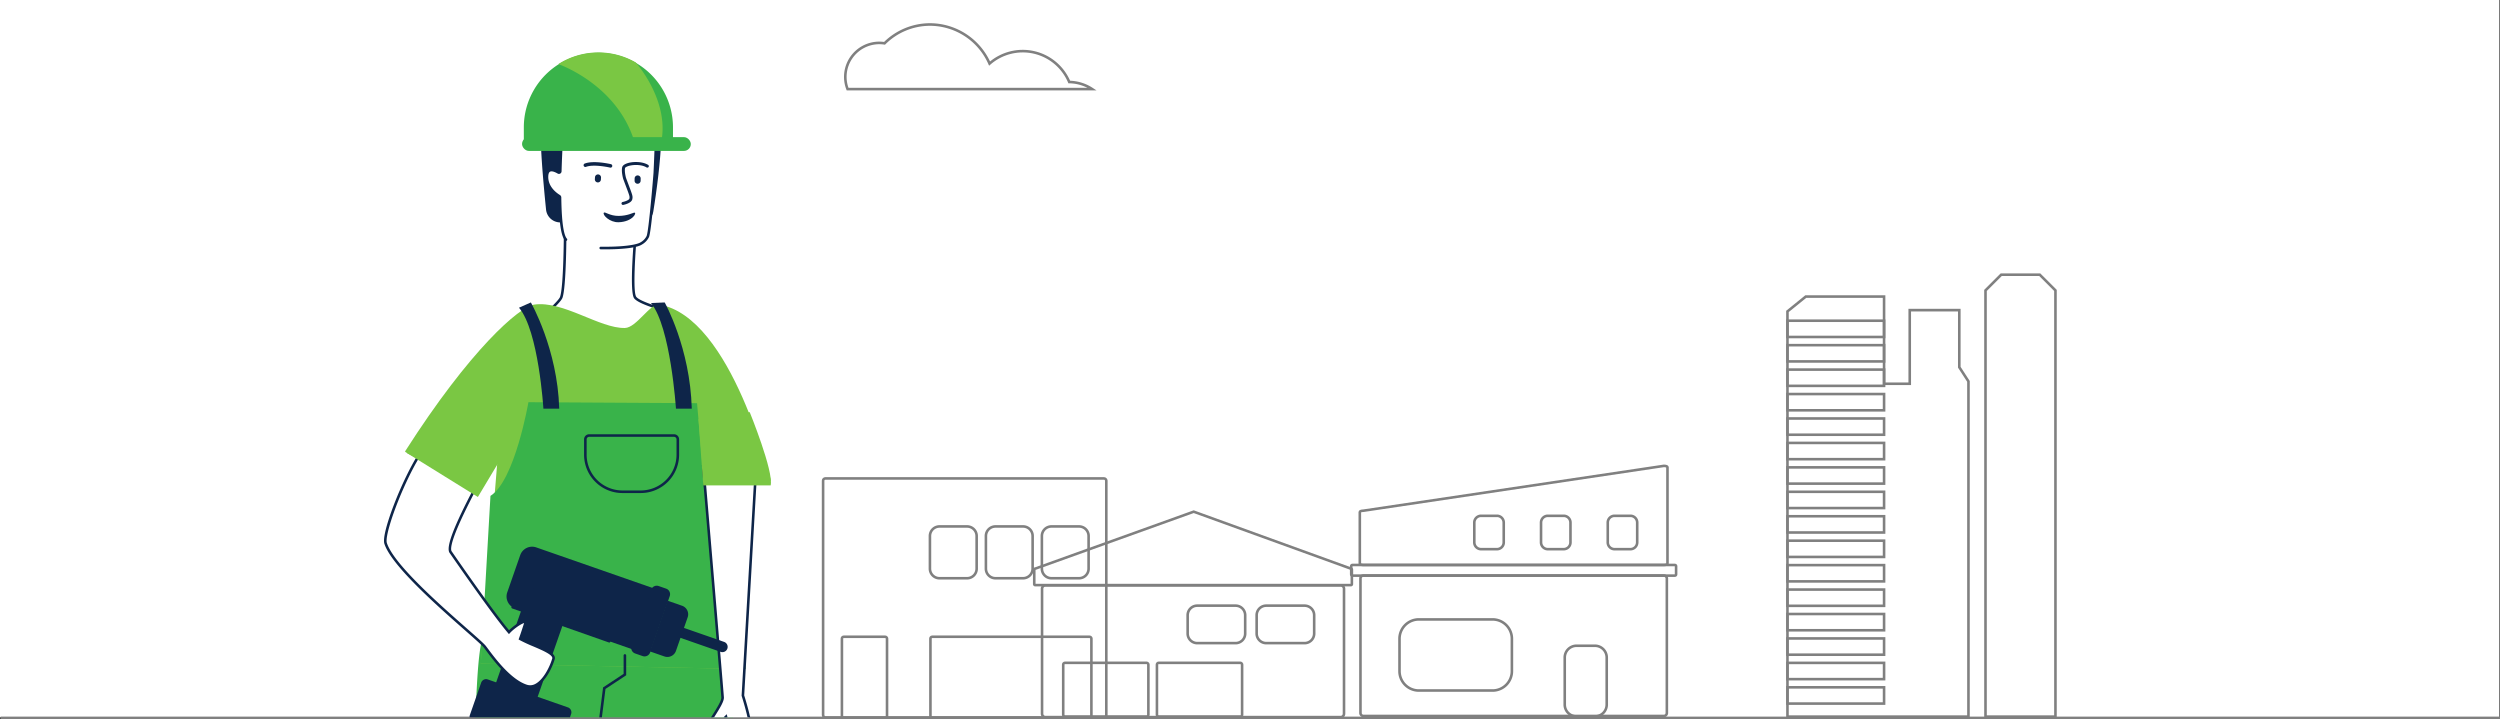 <?xml version="1.0" encoding="UTF-8"?> <svg xmlns="http://www.w3.org/2000/svg" xmlns:xlink="http://www.w3.org/1999/xlink" width="1920.5" height="552.5" viewBox="0 0 1920.5 552.5"><rect x="0" y="0" width="1920.5" height="552.5" fill="#333333" stroke="none"/><defs><clipPath id="clip-path"><rect id="Rectangle_377" data-name="Rectangle 377" width="350" height="535" transform="translate(22 800)" fill="#fff" stroke="#707070" stroke-width="1"></rect></clipPath></defs><g id="Groupe_300" data-name="Groupe 300" transform="translate(0 -527)"><rect id="Rectangle_422" data-name="Rectangle 422" width="1920" height="551" transform="translate(0 527)" fill="#fff"></rect><line id="Ligne_1" data-name="Ligne 1" x1="1920" transform="translate(0.5 1078.5)" fill="none" stroke="gray" stroke-width="2"></line><path id="Tracé_302" data-name="Tracé 302" d="M1873.362,1464.217a32.845,32.845,0,0,0-17.6-5.438,38.755,38.755,0,0,0-61.216-14.149,50.127,50.127,0,0,0-45.623-30.027,49.624,49.624,0,0,0-35.055,14.459,25.644,25.644,0,0,0-4.022-.318,26.106,26.106,0,0,0-24.378,35.473Z" transform="translate(-1034.362 -868.779)" fill="none" stroke="gray" stroke-miterlimit="10" stroke-width="2"></path><path id="Rectangle_349" data-name="Rectangle 349" d="M2.6,0H229.369a2.6,2.6,0,0,1,2.6,2.6V98.629a2.6,2.6,0,0,1-2.6,2.6H2.6a2.6,2.6,0,0,1-2.6-2.6V2.6A2.6,2.6,0,0,1,2.6,0Z" transform="translate(800.5 976.663)" fill="none" stroke="gray" stroke-miterlimit="10" stroke-width="2"></path><path id="Tracé_395" data-name="Tracé 395" d="M734.71,2885.281H977.291a.728.728,0,0,0,.709-.745v-11.142a.729.729,0,0,0-.709-.745l-120.778-43.771-121.8,43.771a.729.729,0,0,0-.709.745v11.142A.728.728,0,0,0,734.71,2885.281Z" transform="translate(60.5 -1908.805)" fill="none" stroke="gray" stroke-miterlimit="10" stroke-width="2"></path><rect id="Rectangle_352" data-name="Rectangle 352" width="65.414" height="41.302" rx="1.37" transform="translate(816.762 1036.175)" fill="none" stroke="gray" stroke-miterlimit="10" stroke-width="2"></rect><rect id="Rectangle_378" data-name="Rectangle 378" width="65.414" height="41.302" rx="1.37" transform="translate(888.762 1036.175)" fill="none" stroke="gray" stroke-miterlimit="10" stroke-width="2"></rect><path id="Rectangle_350" data-name="Rectangle 350" d="M7.354,0H36.829a7.355,7.355,0,0,1,7.355,7.355V21.431a7.353,7.353,0,0,1-7.353,7.353H7.354A7.354,7.354,0,0,1,0,21.43V7.354A7.354,7.354,0,0,1,7.354,0Z" transform="translate(965.362 992.266)" fill="none" stroke="gray" stroke-miterlimit="10" stroke-width="2"></path><path id="Rectangle_379" data-name="Rectangle 379" d="M7.354,0H36.829a7.355,7.355,0,0,1,7.355,7.355V21.431a7.353,7.353,0,0,1-7.353,7.353H7.354A7.354,7.354,0,0,1,0,21.43V7.354A7.354,7.354,0,0,1,7.354,0Z" transform="translate(912.362 992.266)" fill="none" stroke="gray" stroke-miterlimit="10" stroke-width="2"></path><g id="Groupe_281" data-name="Groupe 281" transform="translate(143 -1)"><rect id="Rectangle_317" data-name="Rectangle 317" width="217.563" height="183.583" rx="1.723" transform="translate(489.303 895.534)" fill="none" stroke="gray" stroke-miterlimit="10" stroke-width="2"></rect><rect id="Rectangle_318" data-name="Rectangle 318" width="123.645" height="62.302" rx="1.37" transform="translate(571.762 1017.175)" fill="none" stroke="gray" stroke-miterlimit="10" stroke-width="2"></rect><rect id="Rectangle_348" data-name="Rectangle 348" width="34.645" height="62.302" rx="1.37" transform="translate(503.762 1017.175)" fill="none" stroke="gray" stroke-miterlimit="10" stroke-width="2"></rect><path id="Rectangle_345" data-name="Rectangle 345" d="M7.354,0H28.539a7.355,7.355,0,0,1,7.355,7.355V32.431a7.353,7.353,0,0,1-7.353,7.353H7.354A7.354,7.354,0,0,1,0,32.43V7.354A7.354,7.354,0,0,1,7.354,0Z" transform="translate(657.373 932.419)" fill="none" stroke="gray" stroke-miterlimit="10" stroke-width="2"></path><path id="Rectangle_346" data-name="Rectangle 346" d="M7.354,0H28.539a7.355,7.355,0,0,1,7.355,7.355V32.431a7.353,7.353,0,0,1-7.353,7.353H7.354A7.354,7.354,0,0,1,0,32.43V7.354A7.354,7.354,0,0,1,7.354,0Z" transform="translate(614.373 932.419)" fill="none" stroke="gray" stroke-miterlimit="10" stroke-width="2"></path><path id="Rectangle_347" data-name="Rectangle 347" d="M7.354,0H28.539a7.355,7.355,0,0,1,7.355,7.355V32.431a7.353,7.353,0,0,1-7.353,7.353H7.354A7.354,7.354,0,0,1,0,32.43V7.354A7.354,7.354,0,0,1,7.354,0Z" transform="translate(571.373 932.419)" fill="none" stroke="gray" stroke-miterlimit="10" stroke-width="2"></path></g><g id="Groupe_de_masques_7" data-name="Groupe de masques 7" transform="translate(248 -257)" clip-path="url(#clip-path)"><g id="Groupe_278" data-name="Groupe 278" transform="translate(-4851.843 -1519.062)"><path id="Tracé_533" data-name="Tracé 533" d="M5142.182,2547.354s-4.534,47.612-.724,52.878,32.17,12.05,32.17,12.05l-43.237,111.3-78.716-7.609-5.1-80.58s35.93-29.27,38.1-35.281c3-8.317,3.007-52.757,3.007-52.757Z" transform="translate(-49.68 -68.612)" fill="#fff"></path><path id="Tracé_534" data-name="Tracé 534" d="M5130.527,2724.141l-80.314-7.763-5.189-81.94.4-.323c9.934-8.093,36.088-30.128,37.789-34.847,2.907-8.06,2.948-51.976,2.948-52.419a1,1,0,0,1,1-1h0a1,1,0,0,1,1,1c0,1.822-.043,44.711-3.067,53.1-2.133,5.917-32.827,31.16-38.007,35.391l5.017,79.221,77.12,7.455,42.551-109.535c-5.8-1.43-28.034-7.185-31.637-12.166-3.917-5.413.073-48.645.54-53.557a1,1,0,0,1,1.985.189c-1.809,18.989-3.543,48.559-.91,52.2,2.947,4.073,23.807,9.8,31.6,11.664l1.111.265Z" transform="translate(-49.16 -68.107)" fill="#0e2549"></path><path id="Tracé_535" data-name="Tracé 535" d="M5139.32,2404.819c9.843,1.169,33.789,3.7,33.575,21.332-.243,20.11-3.951,45.924-6.138,59.515a10.946,10.946,0,0,1-10.937,9.214l-60.718-.736a10.949,10.949,0,0,1-10.754-9.848c-1.9-18.667-5.587-58.188-3.305-64.114C5088.81,2400.024,5123.737,2402.969,5139.32,2404.819Z" transform="translate(-61.03 -20.235)" fill="#0e2549"></path><path id="Tracé_536" data-name="Tracé 536" d="M5102.039,2515.743c-3.236-3.447-4.387-16.938-4.575-32.316a1.276,1.276,0,0,0-.608-1.074c-3.957-2.423-9.664-7.574-9.4-15.2.224-6.605,4.982-5.162,8.709-2.99a1.013,1.013,0,0,0,1.507-.893c.521-18.535,1.736-34.774,1.736-34.774l72.151.874s-.341,16.53-1.259,35.059c-.041.832-3.606,45.013-5.388,48.994a12.34,12.34,0,0,1-5.248,5.4s-4.676,3.73-30.9,3.413Z" transform="translate(-63.425 -28.641)" fill="#fff"></path><path id="Tracé_537" data-name="Tracé 537" d="M5131.406,2522.743q-1.526,0-3.163-.02a1,1,0,0,1,.012-2h.012c25.115.293,30.234-3.175,30.282-3.209l.1-.064a11.359,11.359,0,0,0,4.843-4.947c1.652-3.692,5.206-46.793,5.3-48.635.777-15.718,1.145-30.154,1.234-34.021l-70.2-.85c-.263,3.721-1.224,18-1.667,33.791a2.047,2.047,0,0,1-1.052,1.75,1.964,1.964,0,0,1-1.96-.021c-2.642-1.54-4.713-2.048-5.831-1.43-.847.467-1.309,1.675-1.374,3.589-.266,7.821,6.154,12.614,8.928,14.312a2.265,2.265,0,0,1,1.085,1.916c.275,22.657,2.493,29.713,4.3,31.642a1,1,0,1,1-1.459,1.371c-3.03-3.228-4.616-14.018-4.846-32.989a.277.277,0,0,0-.13-.233c-3.072-1.881-10.184-7.212-9.883-16.085.091-2.668.9-4.443,2.407-5.275,1.811-1,4.438-.511,7.807,1.454.518-18.4,1.729-34.715,1.741-34.878l.07-.938,74.1.9-.021,1.01c0,.165-.353,16.756-1.259,35.088-.021.417-3.558,45.067-5.475,49.353a13.269,13.269,0,0,1-5.606,5.826C5158.931,2519.708,5153.69,2522.743,5131.406,2522.743Z" transform="translate(-62.917 -28.128)" fill="#0e2549"></path><path id="Tracé_538" data-name="Tracé 538" d="M5145.206,2490.7c-.048,0-.1,0-.145,0a2.323,2.323,0,0,1-2.176-2.461l.092-1.489a2.323,2.323,0,1,1,4.637.286l-.091,1.489A2.325,2.325,0,0,1,5145.206,2490.7Z" transform="translate(-82.068 -47.497)" fill="#0e2549"></path><path id="Tracé_539" data-name="Tracé 539" d="M5191.182,2492.1h-.051a2.324,2.324,0,0,1-2.272-2.373l.039-1.758a2.323,2.323,0,1,1,4.645.1l-.039,1.758A2.323,2.323,0,0,1,5191.182,2492.1Z" transform="translate(-97.53 -47.876)" fill="#0e2549"></path><path id="Tracé_540" data-name="Tracé 540" d="M5150.527,2474.571a1.356,1.356,0,0,1-.312-.036c-.124-.029-12.511-2.89-18.522-.572a1.361,1.361,0,0,1-.979-2.54c6.793-2.619,19.581.335,20.123.463a1.361,1.361,0,0,1-.311,2.685Z" transform="translate(-77.684 -42.714)" fill="#0e2549"></path><path id="Tracé_541" data-name="Tracé 541" d="M5153.176,2528.8c-1.162,1.67,4.588,7.507,11.352,7.292,11.039-.353,14.55-7.873,11.876-7.37-1.048.2-5.078,2.422-11.687,2.505C5157.588,2531.318,5153.955,2527.682,5153.176,2528.8Z" transform="translate(-85.48 -62.301)" fill="#0e2549"></path><path id="Tracé_542" data-name="Tracé 542" d="M5108.388,2411.123s-33.568-8.765-24.011,36.2c5.463,25.706-6.356-7.5,22.8-25.958C5110.2,2419.45,5108.388,2411.123,5108.388,2411.123Z" transform="translate(-61.818 -22.566)" fill="#0e2549"></path><path id="Tracé_543" data-name="Tracé 543" d="M5176.092,2449.509s1.823-17.839-6.445-21.272-6.845,5.074-23.444,5.018-30.083-7.36-36.4-6.3-13.019,11.281-13.019,11.281l-1.562-17.135,37.865-4.92,25.63,2.8,15.119,4.262Z" transform="translate(-66.042 -24.498)" fill="#0e2549"></path><path id="Tracé_544" data-name="Tracé 544" d="M5174.861,2503.151a1.147,1.147,0,0,1-.226-2.271c2.329-.474,4.951-1.626,5.14-2.586.309-1.566.239-1.821-2.492-9.087-.614-1.635-1.358-3.613-2.252-6.025l-.028-.084c-.062-.219-1.521-5.408-.8-8.766.244-1.137,1.235-2.085,2.947-2.818,4.345-1.862,12.4-1.964,17.017.865a1.146,1.146,0,1,1-1.2,1.955c-4.225-2.589-11.536-2.16-14.917-.712-1.175.5-1.563.986-1.607,1.193-.573,2.661.623,7.147.752,7.616.885,2.387,1.622,4.348,2.232,5.971,2.809,7.475,3.038,8.085,2.595,10.336-.584,2.963-5.88,4.177-6.936,4.39A1.127,1.127,0,0,1,5174.861,2503.151Z" transform="translate(-92.438 -42.658)" fill="#0e2549"></path><path id="Tracé_545" data-name="Tracé 545" d="M5205.507,3098.244a484.985,484.985,0,0,1-76.4-13.46q-13.381-3.534-26.641-8.024l-2.124-19.951-.133,19.175q-14.246-4.938-28.167-11.1l-2.6,7.46a3.982,3.982,0,0,1-5.07,2.45l-37-12.9-22.792-7.945c.226-7.148.478-13.831.757-20q.218-4.63.451-8.848c.013-.278.033-.557.047-.83.763-13.267,1.712-23.348,2.874-29.342.132-.671.259-1.327.392-1.985q.4-1.97.8-3.863v-.033c.252-1.174.5-2.31.763-3.438,1.686-7.439,3.485-13.958,5.323-19.679v-.007c3.836-11.947,7.845-20.382,11.383-26.276,6.1-10.175,10.8-12.77,10.8-12.77h.332l33.331-.3h.014l57.251-.518,35.734-.319s8.39-1.46,24.976,53.76l.007.014c.053.178.105.365.159.55a.051.051,0,0,1,.006.026q1.523,5.1,3.153,10.858v.007c.484,1.726.969,3.492,1.467,5.3.259.943.518,1.9.783,2.88,1,3.69,1.925,8.21,2.787,13.473,2.7,16.407,4.8,40.022,6.412,68.1Q5205.07,3089.212,5205.507,3098.244Z" transform="translate(-35.56 -195.859)" fill="#39b34a"></path><path id="Tracé_546" data-name="Tracé 546" d="M4923.192,2747.825c-.98,1.536,56.046,27.8,56.046,27.8l14.7-18.093-12.531,153.34,203.508,4.156-12.315-152.67,31.64,8.092s-29.866-126.045-85.773-135.4c-6.971-1.167-17.448,17.763-26.39,17.966-19.362.441-47.428-21.164-69.693-17.966C5011.1,2636.669,4973.269,2669.386,4923.192,2747.825Z" transform="translate(-8.184 -97.995)" fill="#7ac743"></path><path id="Tracé_547" data-name="Tracé 547" d="M5177.008,2748.929l-129.54-.752s-10.379,60.253-29.164,71.974l-7.4,128.877,183.92,3.755Z" transform="translate(-37.687 -136.147)" fill="#39b34a"></path><path id="Tracé_548" data-name="Tracé 548" d="M5289.659,3051.167a1.364,1.364,0,0,1-2.513-.528c-.318-6.177.58-17.248,1.11-22.495.368-3.664-2.426-14.447-2.426-14.447s-13.792,13.746-14.765,10.061,12.47-19.523,12.146-24.9-14.865-177.28-14.865-177.28l40.747-2.282-10.3,178.154s6.521,20.708,5.527,25.087C5303.061,3028.1,5293.763,3044.222,5289.659,3051.167Z" transform="translate(-124.262 -160.064)" fill="#fff"></path><path id="Tracé_549" data-name="Tracé 549" d="M5287.952,3052.274a2.54,2.54,0,0,1-.6-.073,2.214,2.214,0,0,1-1.744-2.045c-.385-7.468.959-21.115,1.113-22.646.245-2.425-1.1-8.746-1.979-12.415-4.028,3.91-11.233,10.409-13.934,9.681a1.735,1.735,0,0,1-1.249-1.3c-.554-2.1,1.791-5.983,5.664-12.145,3.093-4.923,6.6-10.5,6.451-12.951-.32-5.3-14.718-175.537-14.863-177.256l-.086-1.02,42.884-2.4-10.354,179.085c.889,2.836,6.494,21.025,5.5,25.433-1.251,5.513-9.8,20.484-14.778,28.916h0A2.325,2.325,0,0,1,5287.952,3052.274Zm-2.14-41.043.437,1.682c.115.447,2.834,11,2.452,14.8-.555,5.5-1.412,16.4-1.106,22.344.007.132.13.19.231.215a.393.393,0,0,0,.43-.141h0c3.963-6.709,13.315-22.9,14.55-28.345.685-3.021-2.917-16.348-5.506-24.569l-.055-.174.011-.183,10.235-177.039-38.611,2.162c1.206,14.248,14.472,171.171,14.78,176.283.187,3.087-3.184,8.451-6.752,14.129-2.382,3.791-5.622,8.948-5.445,10.47,1.544-.076,7.415-4.718,13.12-10.4Z" transform="translate(-123.715 -159.529)" fill="#0e2549"></path><path id="Tracé_550" data-name="Tracé 550" d="M5138.646,2994.7l-91.487-31.9a9.674,9.674,0,0,1-5.949-12.319l9.962-28.566a9.673,9.673,0,0,1,12.318-5.949l91.487,31.9Z" transform="translate(-47.695 -192.389)" fill="#0e2549"></path><rect id="Rectangle_374" data-name="Rectangle 374" width="60.352" height="33.76" transform="translate(4984.434 2828.872) rotate(-70.776)" fill="#0e2549"></rect><path id="Tracé_551" data-name="Tracé 551" d="M5075.876,3095.491l-6.092,17.475-2.6,7.46a3.982,3.982,0,0,1-5.071,2.45l-37-12.9-22.792-7.945-1.785-.624a3.981,3.981,0,0,1-2.449-5.071l4.991-14.3,2.535-7.268.843-2.409.332-.956a3.98,3.98,0,0,1,5.071-2.448l6.438,2.242,3.325,1.162,3.491,1.215,25.062,8.74,23.25,8.111A3.981,3.981,0,0,1,5075.876,3095.491Z" transform="translate(-33.301 -243.946)" fill="#0e2549"></path><path id="Rectangle_375" data-name="Rectangle 375" d="M4.51,0H50.367a4.511,4.511,0,0,1,4.511,4.511v6.08a4.51,4.51,0,0,1-4.51,4.51H4.511A4.511,4.511,0,0,1,0,10.59V4.51A4.51,4.51,0,0,1,4.51,0Z" transform="matrix(0.329, -0.944, 0.944, 0.329, 5087.516, 2803.578)" fill="#0e2549"></path><path id="Tracé_552" data-name="Tracé 552" d="M5217.731,3020.757l-11.156-3.89,13.583-38.95,11.155,3.889a6.969,6.969,0,0,1,4.286,8.876l-8.994,25.789A6.968,6.968,0,0,1,5217.731,3020.757Z" transform="translate(-103.488 -213.407)" fill="#0e2549"></path><path id="Tracé_553" data-name="Tracé 553" d="M5269.938,3027.173l-33.85-11.8a4.051,4.051,0,0,1-2.491-5.159h0a4.051,4.051,0,0,1,5.159-2.491l33.85,11.8a4.052,4.052,0,0,1,2.492,5.16h0A4.053,4.053,0,0,1,5269.938,3027.173Z" transform="translate(-112.499 -223.353)" fill="#0e2549"></path><path id="Tracé_554" data-name="Tracé 554" d="M5066.282,2959.617a.994.994,0,0,1-.946-1.3l9.057-27.679a1,1,0,0,1,1.893.619l-9.058,27.678A1,1,0,0,1,5066.282,2959.617Z" transform="translate(-55.973 -197.275)" fill="#0e2549"></path><path id="Tracé_555" data-name="Tracé 555" d="M5121.427,3012.1a1.016,1.016,0,0,1-.331-.056L5046.8,2985.9a1,1,0,0,1,.661-1.878l74.294,26.14a1,1,0,0,1-.331,1.935Z" transform="translate(-49.534 -215.441)" fill="#0e2549"></path><path id="Tracé_556" data-name="Tracé 556" d="M4938.6,2787.374c18.418-8.951,41.592,18.565,41.592,18.565.885.757-35.2,61.98-29.678,69.957,12.25,17.713,34.211,49.037,44.83,61.523,2.708-2.947,8.624-7.419,11.907-8.118a.674.674,0,0,1,.846.8c-.7,2.243-2.631,8.307-4.155,12.474,9.22,5.21,27.161,10.093,25.585,15.368-2.8,9.365-10.835,23.895-20.565,20.846-15.124-4.74-30.265-28.156-32.621-30.708-8.254-8.946-68.792-57.116-75.76-78.914C4897.528,2859.626,4924.253,2794.344,4938.6,2787.374Z" transform="translate(-0.503 -148.727)" fill="#fff"></path><path id="Tracé_557" data-name="Tracé 557" d="M5011.105,2979.688a9.82,9.82,0,0,1-2.948-.46c-12.932-4.052-25.567-21.02-30.962-28.266-.971-1.3-1.738-2.334-2.092-2.717-2-2.168-7.287-6.823-13.981-12.716-21.192-18.657-56.662-49.885-62-66.571-1.8-5.62,5.232-26,12.523-42.567,3.65-8.292,16.315-35.717,26.008-40.427h0c18.639-9.054,41.191,16.936,42.736,18.756.777.675.623.966-5.511,12.5-4.72,8.881-11.851,22.3-17.13,33.914-8.042,17.688-7.792,22.426-6.927,23.676,11.911,17.222,33.231,47.64,44.063,60.6,3-2.961,8.343-6.9,11.648-7.607a1.751,1.751,0,0,1,1.659.521,1.586,1.586,0,0,1,.344,1.556c-.7,2.227-2.414,7.618-3.879,11.714,2.774,1.49,6.273,2.981,9.666,4.427,9.11,3.881,16.978,7.234,15.648,11.688-2.348,7.859-7.539,17.29-13.847,20.642A10.63,10.63,0,0,1,5011.105,2979.688ZM4946,2786.075a16.866,16.866,0,0,0-7.471,1.681c-6.038,2.934-15.638,18.045-25.055,39.438-8.318,18.9-13.787,36.975-12.45,41.158,5.166,16.161,40.377,47.161,61.415,65.683,6.737,5.932,12.059,10.616,14.129,12.859.424.461,1.141,1.423,2.224,2.878,5.281,7.091,17.646,23.7,29.962,27.555a8.138,8.138,0,0,0,6.44-.727c5.769-3.066,10.717-12.232,12.874-19.453.821-2.75-7.685-6.375-14.52-9.287a112.913,112.913,0,0,1-10.6-4.929l-.735-.416.29-.794c1.394-3.81,3.112-9.172,3.952-11.831-3.006.935-8.243,4.814-10.882,7.686l-.762.829-.729-.857c-10.64-12.509-32.693-43.965-44.891-61.6-4.053-5.859,10.231-33.866,23.938-59.656,2.512-4.727,4.9-9.218,5.471-10.6C4976.167,2802.94,4960.655,2786.075,4946,2786.075Z" transform="translate(0 -148.213)" fill="#0e2549"></path><path id="Tracé_558" data-name="Tracé 558" d="M5148.486,3092.133a1.032,1.032,0,0,1-.127-.008,1,1,0,0,1-.862-1.113l3.249-25.6L5166.514,3055v-14.039a1,1,0,1,1,1.991,0v15.111l-15.9,10.492-3.134,24.7A1,1,0,0,1,5148.486,3092.133Z" transform="translate(-83.618 -234.274)" fill="#0e2549"></path><path id="Tracé_559" data-name="Tracé 559" d="M5302.171,2759.691s18.538,45.526,16.089,56.292h-51.782l-3.687-50.865Z" transform="translate(-122.393 -140.019)" fill="#7ac743"></path><path id="Tracé_560" data-name="Tracé 560" d="M5000.067,2784l-20.206,33.759-54.494-33.8,32.865-45.408Z" transform="translate(-8.92 -132.911)" fill="#7ac743"></path><path id="Tracé_561" data-name="Tracé 561" d="M5060.663,2400.824v11.1h114.589v-11.1a57.295,57.295,0,0,0-114.589,0Z" transform="translate(-54.419 -0.155)" fill="#39b34a"></path><path id="Tracé_562" data-name="Tracé 562" d="M5100.6,2352.3s45.5,15.582,58.632,60.189c1.314,4.464,19.553,4.552,20.626-1.423,5.689-31.676-19.805-60.06-19.805-60.06a57.35,57.35,0,0,0-59.453,1.294Z" transform="translate(-67.85)" fill="#7ac743"></path><rect id="Rectangle_376" data-name="Rectangle 376" width="129.632" height="10.597" rx="5.299" transform="translate(5134.518 2419.007) rotate(180)" fill="#39b34a"></rect><path id="Tracé_563" data-name="Tracé 563" d="M5218.377,2632.72s19.57,34.776,20.8,81.586h-12.146s-4.091-63.025-19.181-81.11Z" transform="translate(-103.918 -97.32)" fill="#0e2549"></path><path id="Tracé_564" data-name="Tracé 564" d="M5064.189,2632.72s20.546,35.81,21.779,81.586h-12.146s-3.661-59.854-18.752-77.54Z" transform="translate(-52.538 -97.32)" fill="#0e2549"></path><path id="Tracé_565" data-name="Tracé 565" d="M5173.965,2830.439H5159.82A29.473,29.473,0,0,1,5130.381,2801v-11.8a3.946,3.946,0,0,1,3.942-3.941h65.141a3.946,3.946,0,0,1,3.941,3.941V2801A29.473,29.473,0,0,1,5173.965,2830.439Zm-39.643-43.186a1.953,1.953,0,0,0-1.951,1.95V2801a27.48,27.48,0,0,0,27.448,27.448h14.145A27.479,27.479,0,0,0,5201.414,2801v-11.8a1.952,1.952,0,0,0-1.95-1.95Z" transform="translate(-77.865 -148.619)" fill="#0e2549"></path></g></g><g id="Groupe_279" data-name="Groupe 279" transform="translate(960.147 738)"><path id="Tracé_54" data-name="Tracé 54" d="M2398.71,1539.965l0-43.866h-38.069v56.559h-19.727v-66.978h-60.138l-14.075,11.4v311.3h139.045V1550.845Z" transform="translate(-1853.724 -1468.857)" fill="none" stroke="gray" stroke-miterlimit="10" stroke-width="2"></path><path id="Tracé_57" data-name="Tracé 57" d="M2659.7,1787.687h-53.739V1460.254l12.091-12.09h29.558l12.091,12.09Z" transform="translate(-2040.848 -1448.164)" fill="none" stroke="gray" stroke-miterlimit="10" stroke-width="2"></path><rect id="Rectangle_49" data-name="Rectangle 49" width="74.214" height="12.493" transform="translate(412.98 35.379)" fill="none" stroke="gray" stroke-miterlimit="10" stroke-width="2"></rect><rect id="Rectangle_50" data-name="Rectangle 50" width="74.214" height="12.493" transform="translate(412.98 54.154)" fill="none" stroke="gray" stroke-miterlimit="10" stroke-width="2"></rect><rect id="Rectangle_51" data-name="Rectangle 51" width="74.214" height="12.493" transform="translate(412.98 72.929)" fill="none" stroke="gray" stroke-miterlimit="10" stroke-width="2"></rect><rect id="Rectangle_52" data-name="Rectangle 52" width="74.214" height="12.493" transform="translate(412.98 91.704)" fill="none" stroke="gray" stroke-miterlimit="10" stroke-width="2"></rect><rect id="Rectangle_53" data-name="Rectangle 53" width="74.214" height="12.493" transform="translate(412.98 110.478)" fill="none" stroke="gray" stroke-miterlimit="10" stroke-width="2"></rect><rect id="Rectangle_54" data-name="Rectangle 54" width="74.214" height="12.493" transform="translate(412.98 129.253)" fill="none" stroke="gray" stroke-miterlimit="10" stroke-width="2"></rect><rect id="Rectangle_55" data-name="Rectangle 55" width="74.214" height="12.493" transform="translate(412.98 148.027)" fill="none" stroke="gray" stroke-miterlimit="10" stroke-width="2"></rect><rect id="Rectangle_56" data-name="Rectangle 56" width="74.214" height="12.493" transform="translate(412.98 166.802)" fill="none" stroke="gray" stroke-miterlimit="10" stroke-width="2"></rect><rect id="Rectangle_57" data-name="Rectangle 57" width="74.214" height="12.493" transform="translate(412.98 185.576)" fill="none" stroke="gray" stroke-miterlimit="10" stroke-width="2"></rect><rect id="Rectangle_58" data-name="Rectangle 58" width="74.214" height="12.493" transform="translate(412.98 204.351)" fill="none" stroke="gray" stroke-miterlimit="10" stroke-width="2"></rect><rect id="Rectangle_59" data-name="Rectangle 59" width="74.214" height="12.493" transform="translate(412.98 223.126)" fill="none" stroke="gray" stroke-miterlimit="10" stroke-width="2"></rect><rect id="Rectangle_60" data-name="Rectangle 60" width="74.214" height="12.493" transform="translate(412.98 241.901)" fill="none" stroke="gray" stroke-miterlimit="10" stroke-width="2"></rect><rect id="Rectangle_61" data-name="Rectangle 61" width="74.214" height="12.493" transform="translate(412.98 260.675)" fill="none" stroke="gray" stroke-miterlimit="10" stroke-width="2"></rect><rect id="Rectangle_62" data-name="Rectangle 62" width="74.214" height="12.493" transform="translate(412.98 279.45)" fill="none" stroke="gray" stroke-miterlimit="10" stroke-width="2"></rect><rect id="Rectangle_63" data-name="Rectangle 63" width="74.214" height="12.493" transform="translate(412.98 298.224)" fill="none" stroke="gray" stroke-miterlimit="10" stroke-width="2"></rect><rect id="Rectangle_64" data-name="Rectangle 64" width="74.214" height="12.493" transform="translate(412.98 316.999)" fill="none" stroke="gray" stroke-miterlimit="10" stroke-width="2"></rect></g><g id="Groupe_280" data-name="Groupe 280" transform="translate(876.006 -2514.246)"><path id="Tracé_334" data-name="Tracé 334" d="M405.4,3475.259H174.536c-1.513,0-2.74-.442-2.74-.987v-39.708c0-.545,1.227-.987,2.74-.987L405.4,3399.122c1.513,0,2.74.442,2.74.986v74.164C408.143,3474.817,406.916,3475.259,405.4,3475.259Z" transform="translate(-3.19)" fill="none" stroke="gray" stroke-miterlimit="10" stroke-width="2"></path><rect id="Rectangle_334" data-name="Rectangle 334" width="249.57" height="8.176" rx="0.877" transform="translate(161.994 3475.259)" fill="none" stroke="gray" stroke-miterlimit="10" stroke-width="2"></rect><path id="Rectangle_335" data-name="Rectangle 335" d="M9.062,0H23.192a9.06,9.06,0,0,1,9.06,9.06V45.209a9.06,9.06,0,0,1-9.06,9.06H9.059A9.059,9.059,0,0,1,0,45.21V9.062A9.062,9.062,0,0,1,9.062,0Z" transform="translate(326.026 3537.313)" fill="none" stroke="gray" stroke-miterlimit="10" stroke-width="2"></path><path id="Rectangle_336" data-name="Rectangle 336" d="M5.214,0H17.4a5.214,5.214,0,0,1,5.214,5.214v15.2A5.214,5.214,0,0,1,17.4,25.631H5.213A5.213,5.213,0,0,1,0,20.418V5.214A5.214,5.214,0,0,1,5.214,0Z" transform="translate(256.552 3437.487)" fill="none" stroke="gray" stroke-miterlimit="10" stroke-width="2"></path><path id="Rectangle_337" data-name="Rectangle 337" d="M5.214,0H17.4a5.214,5.214,0,0,1,5.214,5.214v15.2A5.214,5.214,0,0,1,17.4,25.631H5.213A5.213,5.213,0,0,1,0,20.418V5.214A5.214,5.214,0,0,1,5.214,0Z" transform="translate(307.814 3437.487)" fill="none" stroke="gray" stroke-miterlimit="10" stroke-width="2"></path><path id="Rectangle_338" data-name="Rectangle 338" d="M5.214,0H17.4a5.214,5.214,0,0,1,5.214,5.214v15.2A5.214,5.214,0,0,1,17.4,25.631H5.213A5.213,5.213,0,0,1,0,20.418V5.214A5.214,5.214,0,0,1,5.214,0Z" transform="translate(359.076 3437.487)" fill="none" stroke="gray" stroke-miterlimit="10" stroke-width="2"></path><path id="Rectangle_339" data-name="Rectangle 339" d="M14.876,0H71.463A14.874,14.874,0,0,1,86.336,14.874V39.761A14.874,14.874,0,0,1,71.463,54.635H14.872A14.872,14.872,0,0,1,0,39.763V14.876A14.876,14.876,0,0,1,14.876,0Z" transform="translate(199.096 3517.078)" fill="none" stroke="gray" stroke-miterlimit="10" stroke-width="2"></path><path id="Rectangle_340" data-name="Rectangle 340" d="M2.316,0H233.056a2.311,2.311,0,0,1,2.311,2.311V105.6a2.32,2.32,0,0,1-2.32,2.32H2.316A2.316,2.316,0,0,1,0,105.605V2.316A2.316,2.316,0,0,1,2.316,0Z" transform="translate(169.102 3483.353)" fill="none" stroke="gray" stroke-miterlimit="10" stroke-width="2"></path></g></g></svg> 